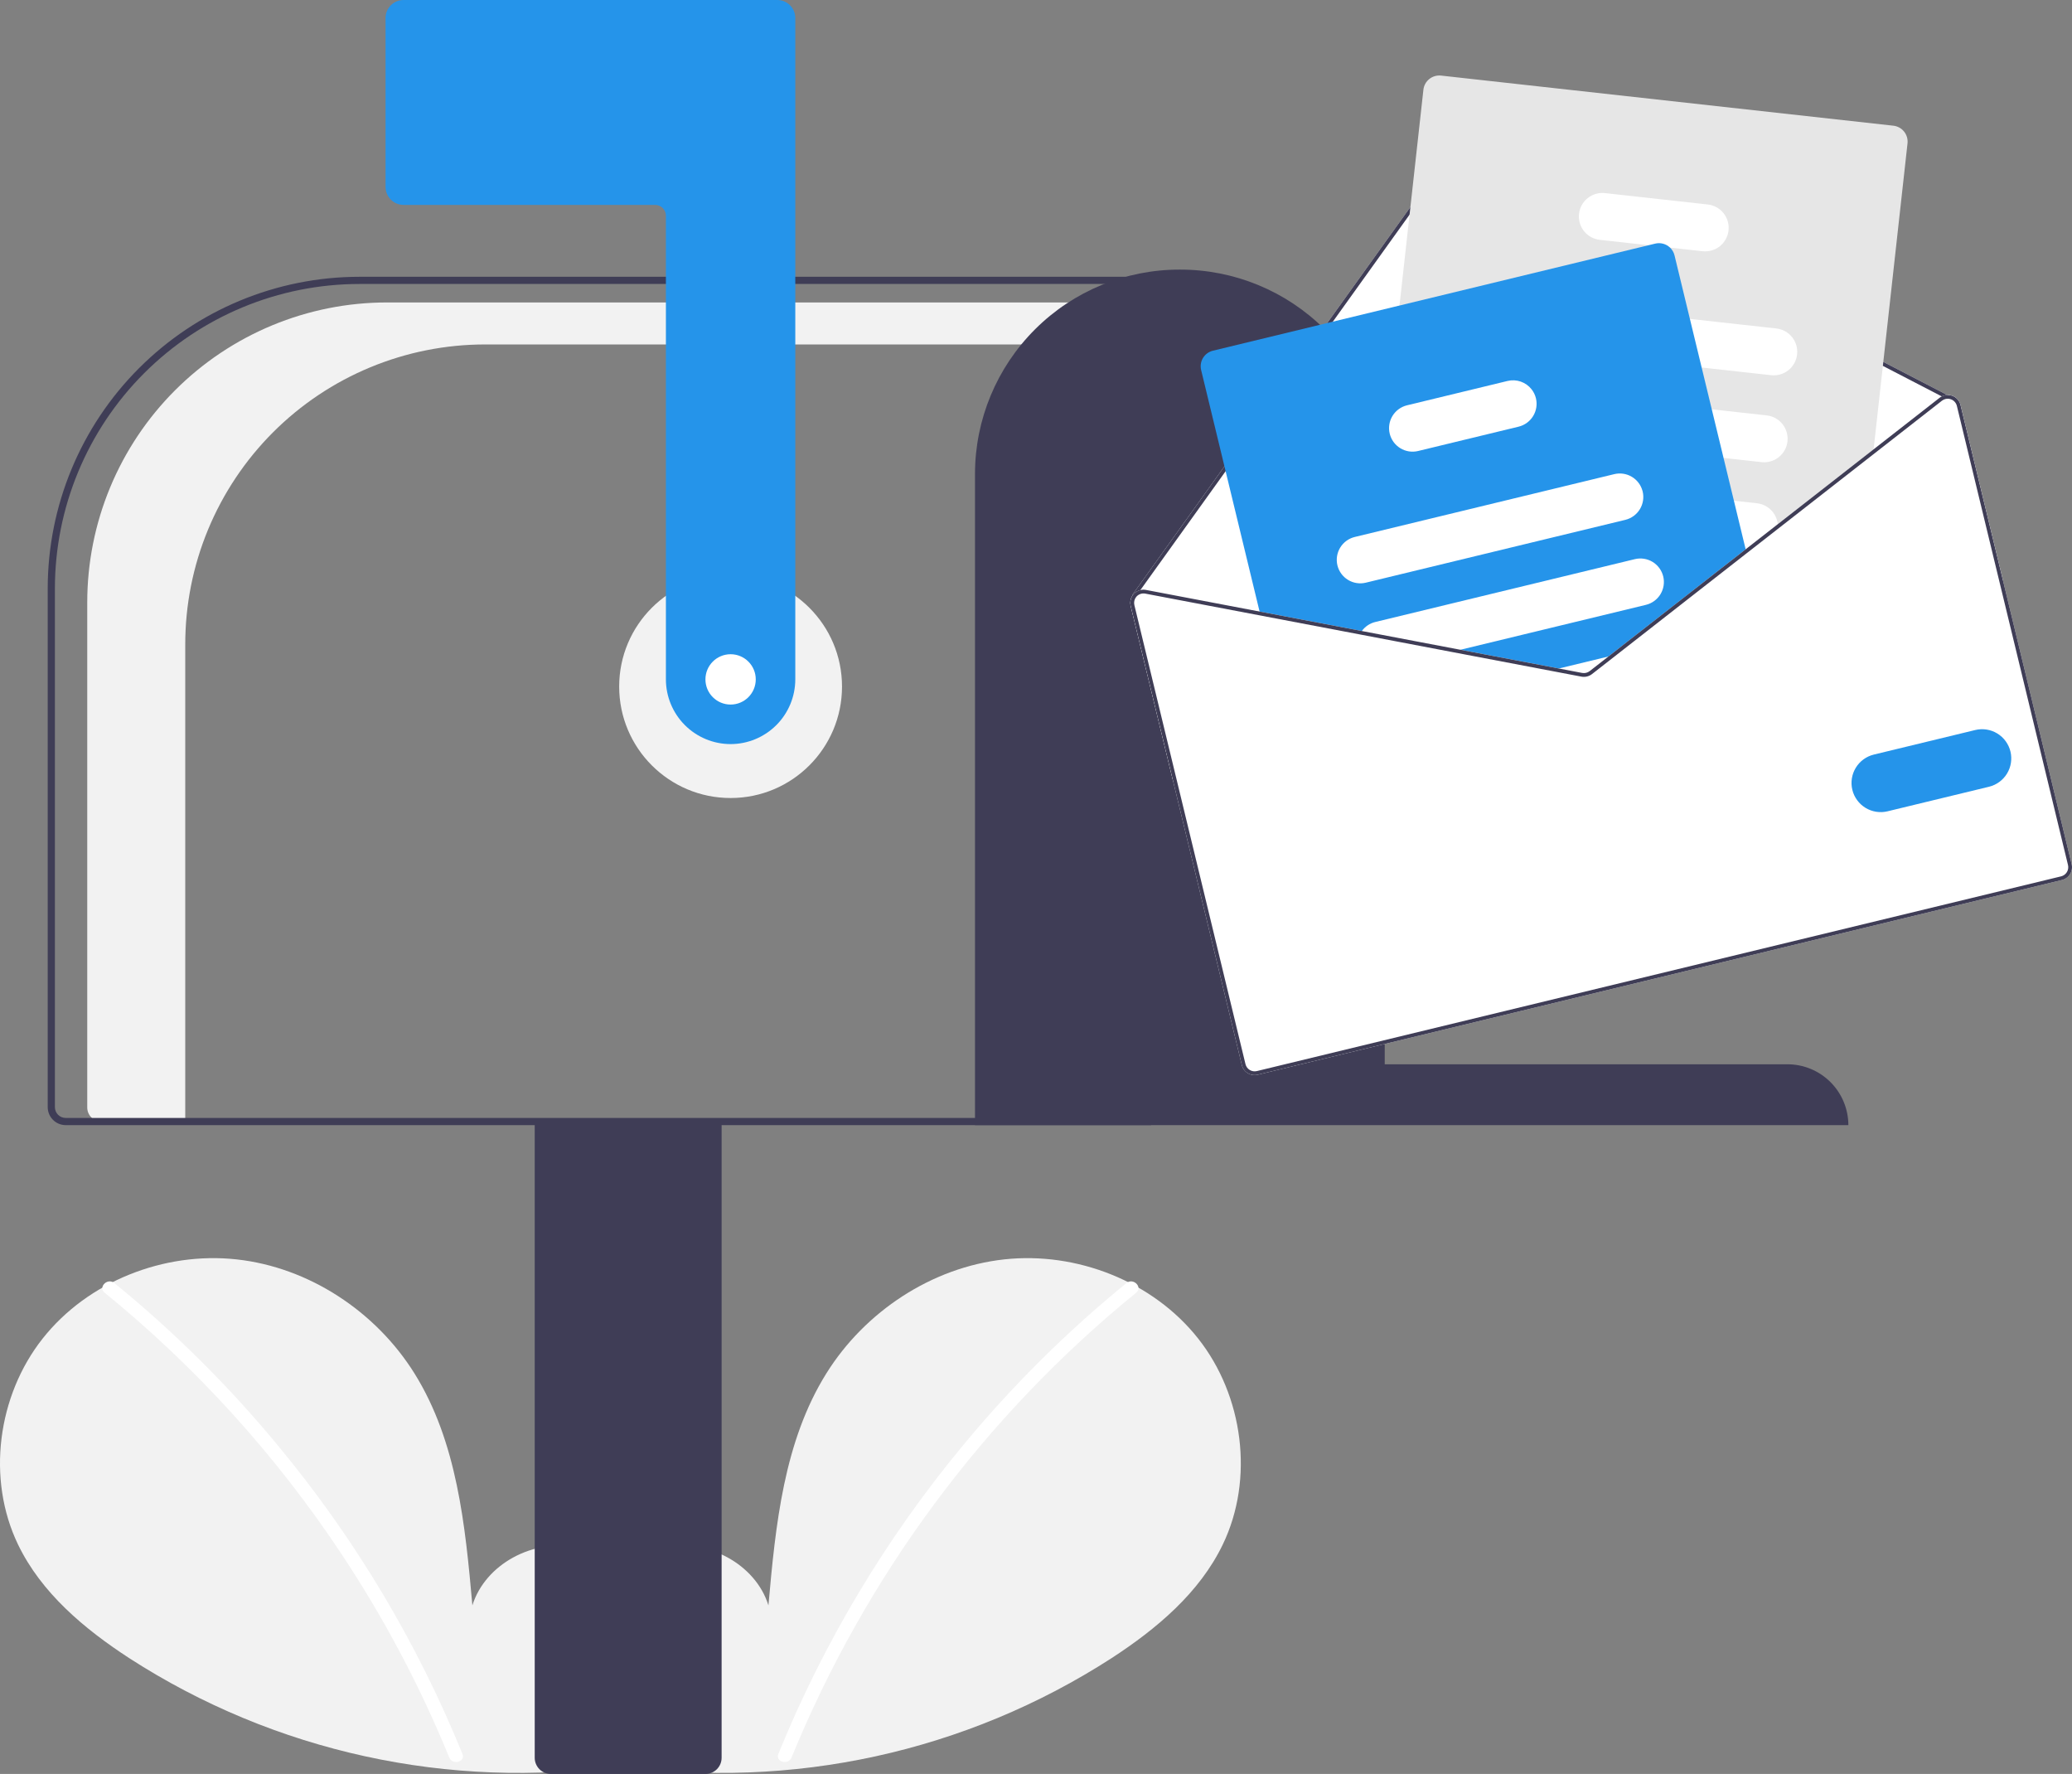 <svg width="493" height="422" viewBox="0 0 493 422" fill="none" xmlns="http://www.w3.org/2000/svg">
<rect x="0" y="0" width="493" height="422" fill="#808080" stroke="none"/>
<g clip-path="url(#clip0_211_830)">
<path d="M144.883 417.597C152.797 410.91 157.604 400.346 156.344 390.062C155.083 379.778 147.275 370.325 137.146 368.141C127.018 365.957 115.472 372.002 112.396 381.896C110.703 362.821 108.752 342.948 98.61 326.704C89.427 311.996 73.522 301.472 56.285 299.589C39.047 297.707 20.898 304.818 10.148 318.422C-0.603 332.027 -3.235 351.805 4.294 367.425C9.841 378.931 20.06 387.494 30.767 394.46C65.364 416.782 106.859 425.859 147.616 420.022" fill="#F2F2F2"/>
<path d="M27.194 305.212C41.417 316.796 54.465 329.752 66.15 343.893C84.436 365.947 99.233 390.674 110.026 417.212C110.816 419.148 107.673 419.99 106.891 418.076C100.028 401.297 91.536 385.232 81.538 370.109C65.948 346.486 46.847 325.378 24.895 307.511C23.271 306.189 25.584 303.901 27.194 305.212Z" fill="white"/>
<path d="M150.35 417.597C142.435 410.91 137.628 400.346 138.889 390.062C140.15 379.778 147.958 370.325 158.086 368.141C168.215 365.957 179.761 372.002 182.837 381.896C184.53 362.821 186.481 342.948 196.622 326.704C205.805 311.996 221.711 301.472 238.948 299.589C256.186 297.707 274.335 304.818 285.085 318.422C295.835 332.027 298.468 351.805 290.938 367.425C285.392 378.931 275.173 387.494 264.466 394.46C229.869 416.782 188.374 425.859 147.616 420.022" fill="#F2F2F2"/>
<path d="M268.039 305.212C253.816 316.796 240.768 329.752 229.083 343.893C210.797 365.947 196 390.674 185.206 417.212C184.416 419.148 187.56 419.99 188.341 418.076C206.001 374.946 234.193 336.932 270.338 307.511C271.961 306.189 269.649 303.901 268.039 305.212Z" fill="white"/>
<path d="M173.834 189.836C188.476 189.836 200.344 177.968 200.344 163.327C200.344 148.687 188.476 136.819 173.834 136.819C159.193 136.819 147.324 148.687 147.324 163.327C147.324 177.968 159.193 189.836 173.834 189.836Z" fill="#F2F2F2"/>
<path d="M92.097 71.948H274.744V81.94H115.413C106.045 81.94 96.769 83.785 88.114 87.37C79.459 90.954 71.595 96.209 64.971 102.833C58.347 109.456 53.092 117.32 49.507 125.974C45.922 134.629 44.077 143.905 44.077 153.272V266.796H24.091C23.208 266.796 22.361 266.445 21.736 265.821C21.111 265.196 20.761 264.349 20.761 263.466V143.28C20.761 133.912 22.606 124.637 26.191 115.982C29.776 107.328 35.03 99.464 41.654 92.84C48.279 86.216 56.143 80.962 64.798 77.377C73.453 73.793 82.729 71.948 92.097 71.948Z" fill="#F2F2F2"/>
<path d="M127.228 418.152V266.369H171.697V418.152C171.695 419.172 171.29 420.15 170.568 420.872C169.847 421.593 168.869 421.999 167.848 422H131.076C130.056 421.999 129.078 421.593 128.357 420.872C127.635 420.15 127.229 419.172 127.228 418.152Z" fill="#3F3D56"/>
<path d="M11.354 263.376V139.953C11.376 120.305 19.191 101.468 33.085 87.575C46.979 73.681 65.817 65.866 85.467 65.844H273.888V267.651H15.63C14.496 267.65 13.409 267.199 12.608 266.398C11.806 265.596 11.355 264.509 11.354 263.376ZM272.178 67.554H85.467C66.271 67.576 47.868 75.211 34.294 88.783C20.721 102.356 13.086 120.758 13.064 139.953V263.376C13.065 264.056 13.335 264.708 13.816 265.189C14.297 265.67 14.949 265.941 15.63 265.941H272.178V67.554Z" fill="#3F3D56"/>
<path d="M173.834 177.009C169.753 177.005 165.841 175.381 162.955 172.496C160.069 169.61 158.446 165.698 158.442 161.617V51.307C158.441 50.627 158.17 49.975 157.689 49.494C157.208 49.013 156.556 48.742 155.876 48.742H96.015C94.881 48.74 93.794 48.289 92.993 47.488C92.191 46.686 91.74 45.6 91.739 44.466V4.276C91.74 3.142 92.191 2.055 92.993 1.254C93.794 0.452 94.881 0.001 96.015 0H184.952C186.085 0.001 187.172 0.452 187.974 1.254C188.775 2.055 189.226 3.142 189.227 4.276V161.617C189.223 165.698 187.6 169.61 184.714 172.496C181.828 175.381 177.916 177.005 173.834 177.009Z" fill="#2594EA"/>
<path d="M280.73 64.134C293.63 64.107 306.013 69.205 315.155 78.308C324.296 87.41 329.447 99.771 329.474 112.671V253.175H425.252C429.1 253.167 432.793 254.688 435.519 257.403C438.245 260.117 439.782 263.804 439.79 267.651H231.985V112.671C232.013 99.771 237.163 87.41 246.305 78.308C255.446 69.205 267.829 64.107 280.73 64.134Z" fill="#3F3D56"/>
<path d="M269.033 144.145L279.126 185.837L476.567 138.043L466.473 96.351C466.352 95.841 466.103 95.371 465.75 94.983C465.398 94.595 464.953 94.302 464.457 94.132C464.091 94.003 463.704 93.945 463.316 93.96L349.187 34.87C348.518 34.529 347.75 34.437 347.019 34.613C346.289 34.788 345.646 35.219 345.205 35.827L290.202 112.526L269.466 141.448C269.428 141.499 269.402 141.557 269.389 141.619C269.375 141.68 269.376 141.744 269.39 141.806C268.968 142.508 268.839 143.349 269.033 144.145Z" fill="white"/>
<path d="M269.389 141.806C269.399 141.86 269.42 141.912 269.449 141.958C269.479 142.005 269.518 142.045 269.563 142.076C269.617 142.113 269.677 142.138 269.741 142.151C269.805 142.163 269.87 142.163 269.934 142.149C270.037 142.122 270.127 142.059 270.189 141.972L270.261 141.873L271.34 140.363L290.948 113.03L345.936 36.349C346.249 35.915 346.709 35.607 347.23 35.482C347.751 35.357 348.3 35.423 348.776 35.668L462.022 94.301L463.038 94.828C463.079 94.846 463.121 94.86 463.164 94.872C463.24 94.859 463.318 94.851 463.396 94.85C463.502 94.815 463.591 94.74 463.644 94.641C463.671 94.589 463.688 94.532 463.694 94.473C463.699 94.415 463.693 94.355 463.676 94.299C463.659 94.243 463.63 94.191 463.593 94.145C463.555 94.1 463.509 94.062 463.457 94.035L463.316 93.96L349.187 34.87C348.518 34.529 347.75 34.437 347.019 34.613C346.289 34.788 345.646 35.219 345.205 35.827L290.201 112.526L269.466 141.448C269.428 141.499 269.402 141.557 269.389 141.619C269.375 141.68 269.376 141.744 269.389 141.806Z" fill="#3F3D56"/>
<path d="M328.687 146.057L333.082 146.545L365.7 150.158L387.324 152.552L388.601 152.694L415.583 131.619L416.617 130.812L422.99 125.835L445.663 108.129L445.799 106.885L453.864 34.103C453.974 33.101 453.682 32.096 453.052 31.308C452.422 30.521 451.506 30.016 450.504 29.903L342.877 17.981C341.875 17.872 340.87 18.164 340.083 18.794C339.295 19.423 338.79 20.339 338.677 21.341L332.989 72.68L329.835 101.143L327.013 126.607L325.704 138.433L325.323 141.858C325.214 142.861 325.507 143.866 326.137 144.653C326.768 145.44 327.685 145.945 328.687 146.057Z" fill="#E6E6E6"/>
<path d="M358.263 82.26L404.884 87.423L421.417 89.254C422.147 89.335 422.886 89.271 423.591 89.067C424.296 88.862 424.954 88.52 425.528 88.061C426.101 87.602 426.578 87.035 426.932 86.391C427.286 85.748 427.51 85.041 427.591 84.311C427.672 83.582 427.608 82.843 427.403 82.138C427.199 81.432 426.857 80.774 426.398 80.201C425.939 79.627 425.372 79.15 424.728 78.796C424.085 78.442 423.378 78.218 422.648 78.138L402.084 75.86L359.498 71.138C358.023 70.975 356.544 71.405 355.386 72.332C354.228 73.259 353.486 74.608 353.322 76.082C353.158 77.557 353.587 79.036 354.513 80.194C355.44 81.353 356.789 82.096 358.263 82.26Z" fill="white"/>
<path d="M355.609 102.882C355.729 102.904 355.849 102.925 355.972 102.937L410.091 108.932L419.127 109.935C420.601 110.098 422.081 109.669 423.239 108.742C424.397 107.814 425.139 106.465 425.302 104.99C425.466 103.515 425.036 102.036 424.109 100.878C423.181 99.72 421.832 98.978 420.357 98.814L407.291 97.369L364.422 92.619L357.207 91.82C355.765 91.659 354.316 92.065 353.167 92.953C352.019 93.841 351.261 95.14 351.053 96.577C350.845 98.014 351.204 99.475 352.055 100.652C352.905 101.828 354.179 102.628 355.609 102.882Z" fill="white"/>
<path d="M349.484 121.168C349.927 121.904 350.534 122.528 351.258 122.992C351.982 123.455 352.803 123.746 353.657 123.84L375.839 126.297L415.345 130.674L415.354 130.671L416.617 130.812L422.99 125.835C423.029 125.457 423.03 125.076 422.991 124.698C422.856 123.428 422.293 122.243 421.393 121.337C420.493 120.432 419.311 119.86 418.042 119.718L412.554 119.108L390.784 116.699L375.121 114.962L354.887 112.72C353.85 112.605 352.802 112.783 351.861 113.232C350.919 113.682 350.123 114.386 349.56 115.265C348.998 116.144 348.693 117.162 348.68 118.205C348.666 119.249 348.945 120.275 349.484 121.168Z" fill="white"/>
<path d="M380.64 57.053L392.239 58.337L397.363 58.907L405.102 59.763C406.577 59.926 408.056 59.497 409.214 58.569C410.372 57.642 411.115 56.292 411.278 54.818C411.441 53.343 411.012 51.864 410.084 50.706C409.157 49.548 407.807 48.805 406.332 48.642L381.875 45.935C380.401 45.772 378.922 46.2 377.764 47.127C376.605 48.053 375.862 49.402 375.698 50.876C375.535 52.35 375.963 53.83 376.89 54.988C377.816 56.146 379.165 56.889 380.64 57.053Z" fill="white"/>
<path d="M285.789 88.019L299.931 146.435L323.535 150.923L345.369 155.079L368.795 159.537L376.28 160.961C376.718 161.044 377.169 161.032 377.603 160.928C378.036 160.823 378.442 160.627 378.794 160.353L384.799 155.663L388.601 152.694L415.583 131.62L398.427 60.753C398.257 60.048 397.888 59.407 397.363 58.907C396.902 58.464 396.338 58.145 395.721 57.978C395.105 57.811 394.456 57.802 393.835 57.951L288.591 83.428C287.611 83.665 286.766 84.283 286.24 85.144C285.715 86.004 285.553 87.038 285.789 88.019Z" fill="#2594EA"/>
<path d="M318.217 134.491C318.568 135.932 319.475 137.175 320.741 137.948C322.007 138.72 323.528 138.959 324.969 138.611L386.724 123.662C388.165 123.311 389.408 122.403 390.18 121.138C390.953 119.872 391.191 118.352 390.845 116.91C390.829 116.839 390.809 116.768 390.784 116.699C390.39 115.309 389.473 114.126 388.225 113.397C386.978 112.669 385.497 112.451 384.092 112.79L322.337 127.739C320.896 128.089 319.653 128.997 318.881 130.263C318.108 131.529 317.87 133.049 318.217 134.491Z" fill="white"/>
<path d="M323.535 150.923L345.369 155.079L391.62 143.884C393.062 143.535 394.306 142.627 395.078 141.361C395.851 140.095 396.089 138.573 395.74 137.132C395.391 135.69 394.484 134.446 393.217 133.673C391.951 132.901 390.43 132.663 388.988 133.012L327.233 147.961C325.942 148.271 324.806 149.032 324.028 150.108C323.841 150.365 323.676 150.638 323.535 150.923Z" fill="white"/>
<path d="M368.795 159.537L376.28 160.961C376.718 161.044 377.169 161.032 377.602 160.927C378.036 160.823 378.442 160.627 378.794 160.352L384.799 155.663L368.795 159.537Z" fill="white"/>
<path d="M330.661 103.167C331.011 104.608 331.918 105.851 333.184 106.624C334.45 107.396 335.971 107.635 337.413 107.287L361.332 101.497C362.773 101.146 364.015 100.238 364.788 98.973C365.56 97.707 365.799 96.187 365.452 94.745C365.266 93.971 364.914 93.245 364.422 92.619C363.76 91.773 362.869 91.135 361.854 90.781C360.839 90.427 359.744 90.373 358.7 90.625L334.781 96.415C333.339 96.764 332.095 97.672 331.323 98.938C330.55 100.204 330.312 101.725 330.661 103.167Z" fill="white"/>
<path d="M345.367 155.079L368.797 159.537L376.28 160.962C376.718 161.044 377.168 161.032 377.601 160.927C378.034 160.822 378.44 160.627 378.792 160.354L384.802 155.663L382.693 156.173L378.241 159.646C377.99 159.841 377.7 159.981 377.39 160.056C377.081 160.13 376.759 160.139 376.446 160.081L370.906 159.027L347.476 154.568L345.367 155.079ZM415.352 130.675L415.58 131.617L416.619 130.809L415.352 130.675ZM345.367 155.079L368.797 159.537L376.28 160.962C376.718 161.044 377.168 161.032 377.601 160.927C378.034 160.822 378.44 160.627 378.792 160.354L384.802 155.663L382.693 156.173L378.241 159.646C377.99 159.841 377.7 159.981 377.39 160.056C377.081 160.13 376.759 160.139 376.446 160.081L370.906 159.027L347.476 154.568L345.367 155.079ZM345.367 155.079L368.797 159.537L376.28 160.962C376.718 161.044 377.168 161.032 377.601 160.927C378.034 160.822 378.44 160.627 378.792 160.354L384.802 155.663L382.693 156.173L378.241 159.646C377.99 159.841 377.7 159.981 377.39 160.056C377.081 160.13 376.759 160.139 376.446 160.081L370.906 159.027L347.476 154.568L345.367 155.079ZM269.033 144.145L295.471 253.352C295.667 254.159 296.175 254.855 296.884 255.288C297.593 255.72 298.445 255.854 299.252 255.659L490.604 209.339C491.411 209.143 492.107 208.635 492.54 207.926C492.973 207.217 493.106 206.365 492.912 205.558L466.473 96.351C466.352 95.841 466.103 95.371 465.75 94.983C465.398 94.595 464.953 94.302 464.457 94.132C464.091 94.003 463.704 93.945 463.316 93.96C462.864 93.973 462.422 94.09 462.022 94.301C461.837 94.388 461.663 94.496 461.502 94.623L445.798 106.885L422.991 124.7L415.35 130.668L415.352 130.675L415.345 130.676L387.325 152.549L382.693 156.173L378.241 159.646C377.99 159.841 377.7 159.981 377.39 160.056C377.081 160.13 376.759 160.139 376.446 160.081L370.906 159.027L347.476 154.568L324.026 150.109L272.664 140.335C272.226 140.248 271.774 140.258 271.34 140.363C270.756 140.506 270.225 140.814 269.811 141.249C269.652 141.42 269.511 141.607 269.39 141.806C268.968 142.508 268.839 143.349 269.033 144.145ZM345.367 155.079L368.797 159.537L376.28 160.962C376.718 161.044 377.168 161.032 377.601 160.927C378.034 160.822 378.44 160.627 378.792 160.354L384.802 155.663L382.693 156.173L378.241 159.646C377.99 159.841 377.7 159.981 377.39 160.056C377.081 160.13 376.759 160.139 376.446 160.081L370.906 159.027L347.476 154.568L345.367 155.079ZM345.367 155.079L368.797 159.537L376.28 160.962C376.718 161.044 377.168 161.032 377.601 160.927C378.034 160.822 378.44 160.627 378.792 160.354L384.802 155.663L382.693 156.173L378.241 159.646C377.99 159.841 377.7 159.981 377.39 160.056C377.081 160.13 376.759 160.139 376.446 160.081L370.906 159.027L347.476 154.568L345.367 155.079ZM345.367 155.079L368.797 159.537L376.28 160.962C376.718 161.044 377.168 161.032 377.601 160.927C378.034 160.822 378.44 160.627 378.792 160.354L384.802 155.663L382.693 156.173L378.241 159.646C377.99 159.841 377.7 159.981 377.39 160.056C377.081 160.13 376.759 160.139 376.446 160.081L370.906 159.027L347.476 154.568L345.367 155.079Z" fill="white"/>
<path d="M345.367 155.079L368.797 159.537L376.28 160.962C376.718 161.044 377.168 161.032 377.601 160.927C378.034 160.823 378.44 160.627 378.792 160.354L384.802 155.663L382.693 156.174L378.241 159.646C377.99 159.841 377.7 159.981 377.39 160.056C377.081 160.131 376.759 160.139 376.446 160.081L370.906 159.027L347.476 154.569L345.367 155.079ZM415.352 130.675L415.58 131.617L416.619 130.809L415.352 130.675ZM345.367 155.079L368.797 159.537L376.28 160.962C376.718 161.044 377.168 161.032 377.601 160.927C378.034 160.823 378.44 160.627 378.792 160.354L384.802 155.663L382.693 156.174L378.241 159.646C377.99 159.841 377.7 159.981 377.39 160.056C377.081 160.131 376.759 160.139 376.446 160.081L370.906 159.027L347.476 154.569L345.367 155.079ZM345.367 155.079L368.797 159.537L376.28 160.962C376.718 161.044 377.168 161.032 377.601 160.927C378.034 160.823 378.44 160.627 378.792 160.354L384.802 155.663L382.693 156.174L378.241 159.646C377.99 159.841 377.7 159.981 377.39 160.056C377.081 160.131 376.759 160.139 376.446 160.081L370.906 159.027L347.476 154.569L345.367 155.079ZM270.261 141.873L270.377 141.961C270.396 141.929 270.43 141.9 270.456 141.867C270.715 141.597 271.037 141.396 271.393 141.281C271.749 141.167 272.128 141.142 272.495 141.21L323.536 150.919L345.367 155.079L368.797 159.537L376.28 160.962C376.718 161.044 377.168 161.032 377.601 160.927C378.034 160.823 378.44 160.627 378.792 160.354L384.802 155.663L382.693 156.174L378.241 159.646C377.99 159.841 377.7 159.981 377.39 160.056C377.081 160.131 376.759 160.139 376.446 160.081L370.906 159.027L347.476 154.569L324.026 150.109L272.664 140.335C272.226 140.248 271.774 140.258 271.34 140.364L270.261 141.873ZM269.033 144.145L295.471 253.352C295.667 254.159 296.175 254.855 296.884 255.288C297.593 255.72 298.445 255.854 299.252 255.66L490.604 209.34C491.411 209.143 492.107 208.635 492.54 207.926C492.973 207.217 493.106 206.366 492.912 205.558L466.473 96.351C466.352 95.841 466.103 95.371 465.75 94.983C465.398 94.595 464.953 94.302 464.457 94.132C464.091 94.003 463.704 93.945 463.316 93.96C462.864 93.974 462.422 94.09 462.022 94.301C461.837 94.389 461.663 94.497 461.502 94.623L445.798 106.886L422.991 124.701L415.35 130.669L415.352 130.675L415.345 130.677L387.325 152.549L382.693 156.174L378.241 159.646C377.99 159.841 377.7 159.981 377.39 160.056C377.081 160.131 376.759 160.139 376.446 160.081L370.906 159.027L347.476 154.569L324.026 150.109L272.664 140.335C272.226 140.248 271.774 140.258 271.34 140.364C270.756 140.506 270.225 140.814 269.811 141.249C269.652 141.42 269.511 141.607 269.39 141.806C268.968 142.508 268.839 143.349 269.033 144.145ZM269.905 143.934C269.827 143.612 269.822 143.277 269.89 142.953C269.958 142.629 270.098 142.324 270.299 142.061C270.318 142.022 270.344 141.988 270.377 141.961C270.396 141.929 270.43 141.9 270.456 141.867C270.715 141.597 271.037 141.396 271.393 141.281C271.749 141.167 272.128 141.142 272.495 141.21L323.536 150.919L345.367 155.079L368.797 159.537L376.28 160.962C376.718 161.044 377.168 161.032 377.601 160.927C378.034 160.823 378.44 160.627 378.792 160.354L384.802 155.663L388.602 152.694L415.58 131.617L416.619 130.809L422.987 125.835L445.664 108.126L462.059 95.323C462.308 95.129 462.596 94.99 462.903 94.915C462.989 94.894 463.076 94.88 463.164 94.873C463.241 94.859 463.318 94.851 463.396 94.85C463.658 94.848 463.919 94.89 464.166 94.976C464.52 95.099 464.837 95.308 465.088 95.585C465.34 95.862 465.519 96.197 465.608 96.561L492.046 205.768C492.116 206.054 492.128 206.351 492.083 206.642C492.038 206.933 491.935 207.212 491.782 207.464C491.628 207.715 491.427 207.934 491.189 208.107C490.951 208.281 490.681 208.405 490.395 208.474L299.043 254.794C298.466 254.933 297.857 254.837 297.351 254.527C296.844 254.217 296.482 253.718 296.343 253.141L269.905 143.934ZM345.367 155.079L368.797 159.537L376.28 160.962C376.718 161.044 377.168 161.032 377.601 160.927C378.034 160.823 378.44 160.627 378.792 160.354L384.802 155.663L382.693 156.174L378.241 159.646C377.99 159.841 377.7 159.981 377.39 160.056C377.081 160.131 376.759 160.139 376.446 160.081L370.906 159.027L347.476 154.569L345.367 155.079ZM345.367 155.079L368.797 159.537L376.28 160.962C376.718 161.044 377.168 161.032 377.601 160.927C378.034 160.823 378.44 160.627 378.792 160.354L384.802 155.663L382.693 156.174L378.241 159.646C377.99 159.841 377.7 159.981 377.39 160.056C377.081 160.131 376.759 160.139 376.446 160.081L370.906 159.027L347.476 154.569L345.367 155.079ZM345.367 155.079L368.797 159.537L376.28 160.962C376.718 161.044 377.168 161.032 377.601 160.927C378.034 160.823 378.44 160.627 378.792 160.354L384.802 155.663L382.693 156.174L378.241 159.646C377.99 159.841 377.7 159.981 377.39 160.056C377.081 160.131 376.759 160.139 376.446 160.081L370.906 159.027L347.476 154.569L345.367 155.079Z" fill="#3F3D56"/>
<path d="M440.732 187.884C440.301 186.094 440.597 184.207 441.556 182.636C442.515 181.065 444.058 179.938 445.847 179.503L469.998 173.657C471.785 173.231 473.668 173.53 475.235 174.49C476.801 175.45 477.924 176.991 478.356 178.776C478.788 180.562 478.495 182.446 477.541 184.016C476.587 185.586 475.049 186.714 473.265 187.152L449.114 192.998C447.324 193.429 445.437 193.133 443.865 192.174C442.294 191.215 441.167 189.672 440.732 187.884Z" fill="#2594EA"/>
<path d="M173.835 167.603C177.141 167.603 179.821 164.923 179.821 161.617C179.821 158.311 177.141 155.631 173.835 155.631C170.528 155.631 167.848 158.311 167.848 161.617C167.848 164.923 170.528 167.603 173.835 167.603Z" fill="white"/>
</g>
<defs>
<clipPath id="clip0_211_830">
<rect width="493" height="422" fill="white"/>
</clipPath>
</defs>
</svg>
